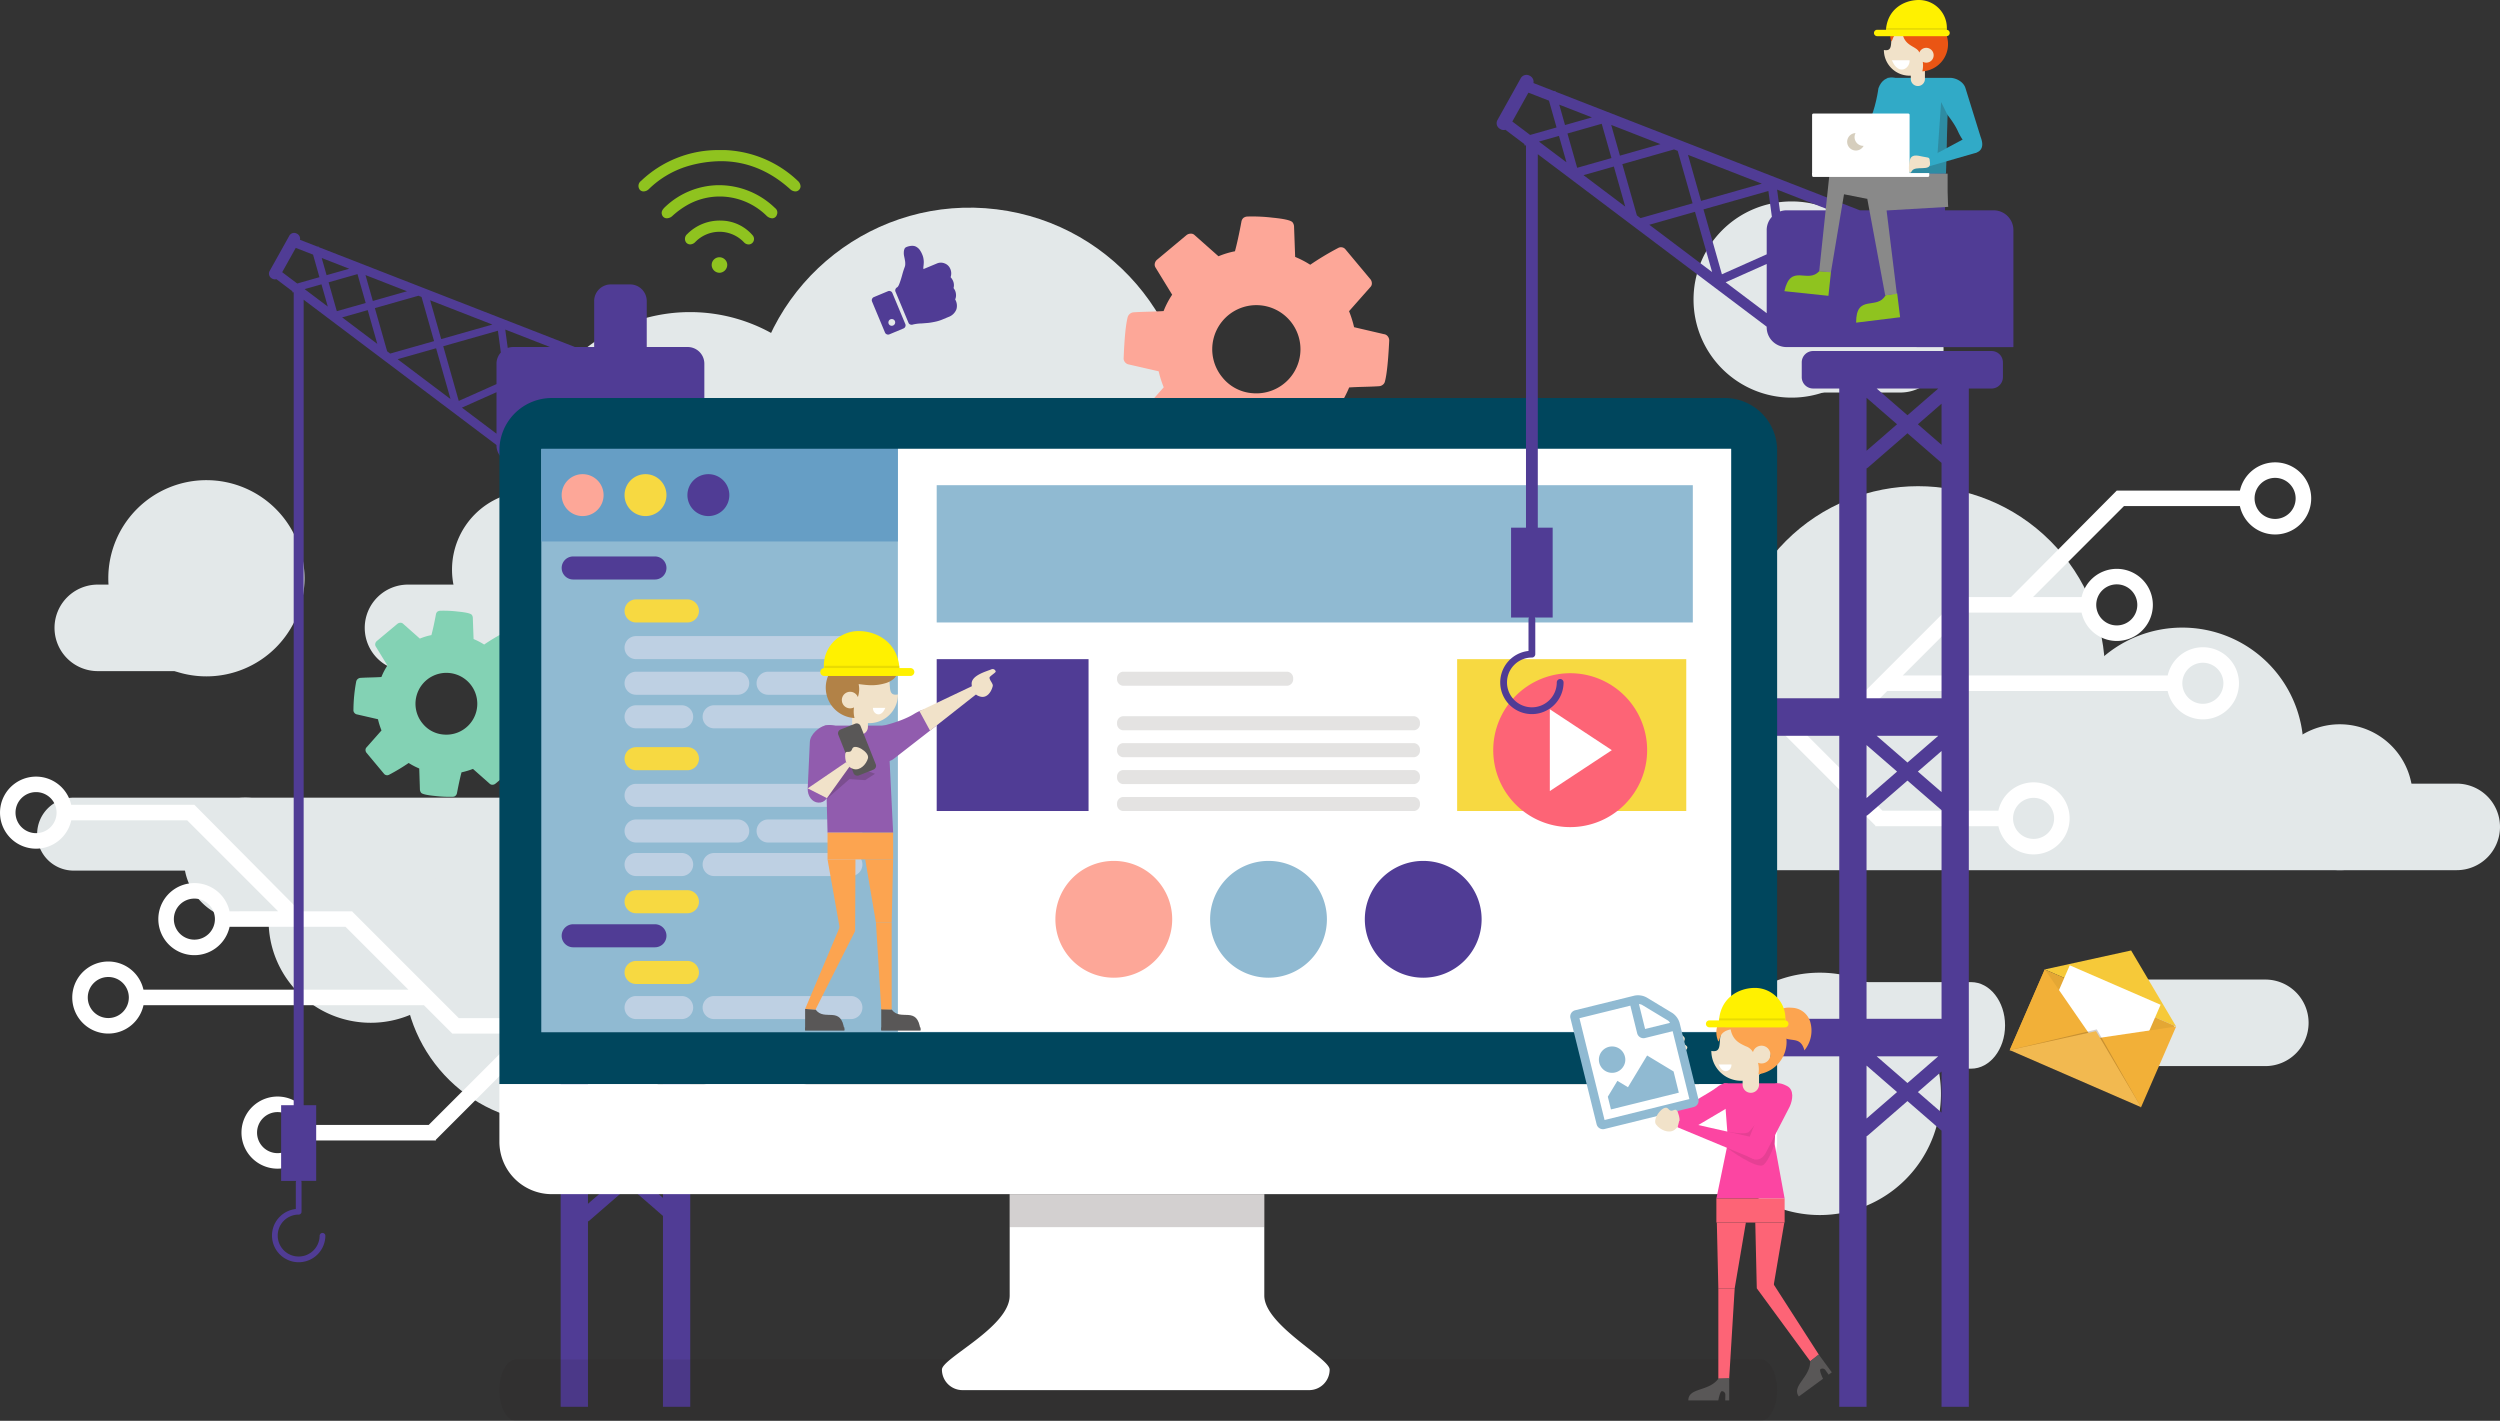 <?xml version="1.0" encoding="UTF-8"?> <svg xmlns="http://www.w3.org/2000/svg" width="783" height="445" viewBox="0 0 783 445"><rect x="0" y="0" width="783" height="445" fill="#333333" stroke="none"/><g id="グループ_322" data-name="グループ 322" transform="translate(-325.894 -124.341)"><path id="パス_2674" data-name="パス 2674" d="M397.449,829.825a11.419,11.419,0,0,0,11.419,11.421H663.527a11.421,11.421,0,0,0,11.421-11.421h0a11.42,11.42,0,0,0-11.421-11.42H408.868a11.419,11.419,0,0,0-11.419,11.42Z" transform="translate(-59.924 -444.234)" fill="#e3e8e9"></path><path id="パス_2675" data-name="パス 2675" d="M1625.782,819.742a13.551,13.551,0,0,0,13.551,13.55h302.19a13.551,13.551,0,0,0,13.551-13.55h0a13.551,13.551,0,0,0-13.551-13.551h-302.19a13.551,13.551,0,0,0-13.551,13.551Z" transform="translate(-846.18 -436.415)" fill="#e3e8e9"></path><path id="パス_2676" data-name="パス 2676" d="M682.668,646.548A13.552,13.552,0,0,0,696.219,660.1h302.19a13.552,13.552,0,0,0,13.551-13.551h0A13.551,13.551,0,0,0,998.408,633H696.219a13.551,13.551,0,0,0-13.551,13.551Z" transform="translate(-242.538 -325.563)" fill="#e3e8e9"></path><path id="パス_2677" data-name="パス 2677" d="M412.582,646.548a13.552,13.552,0,0,0,13.55,13.551H462.8a13.552,13.552,0,0,0,13.551-13.551h0A13.551,13.551,0,0,0,462.8,633H426.132a13.551,13.551,0,0,0-13.55,13.551Z" transform="translate(-69.613 -325.563)" fill="#e3e8e9"></path><path id="パス_2678" data-name="パス 2678" d="M1651.286,992.449c0,7.484-4.754,13.552-10.615,13.552h-236.73c-5.863,0-10.616-6.068-10.616-13.552h0c0-7.484,4.753-13.551,10.616-13.551h236.73c5.862,0,10.615,6.067,10.615,13.551Z" transform="translate(-697.405 -546.955)" fill="#e3e8e9"></path><path id="パス_2679" data-name="パス 2679" d="M2261,990.215a13.551,13.551,0,0,1-13.552,13.551h-36.664a13.551,13.551,0,0,1-13.551-13.551h0a13.551,13.551,0,0,1,13.551-13.552h36.664A13.551,13.551,0,0,1,2261,990.215Z" transform="translate(-1212.054 -545.525)" fill="#e3e8e9"></path><path id="パス_2680" data-name="パス 2680" d="M563.736,837.655a19.25,19.25,0,1,1-19.249-19.25A19.25,19.25,0,0,1,563.736,837.655Z" transform="translate(-141.742 -444.228)" fill="#e3e8e9"></path><path id="パス_2681" data-name="パス 2681" d="M520.86,572.839a30.726,30.726,0,1,1-30.725-30.725A30.726,30.726,0,0,1,520.86,572.839Z" transform="translate(-99.594 -267.386)" fill="#e3e8e9"></path><path id="パス_2682" data-name="パス 2682" d="M1943.313,404.148a13.551,13.551,0,0,1-13.551,13.551H1893.1a13.551,13.551,0,0,1-13.551-13.551h0A13.551,13.551,0,0,1,1893.1,390.6h36.665a13.551,13.551,0,0,1,13.551,13.552Z" transform="translate(-1008.703 -170.415)" fill="#e3e8e9"></path><path id="パス_2683" data-name="パス 2683" d="M1839.157,330.441a30.725,30.725,0,1,0,30.725-30.725A30.725,30.725,0,0,0,1839.157,330.441Z" transform="translate(-982.848 -112.286)" fill="#e3e8e9"></path><path id="パス_2684" data-name="パス 2684" d="M2383.848,777.377a22.843,22.843,0,1,1-22.843-22.843A22.842,22.842,0,0,1,2383.848,777.377Z" transform="translate(-1302.29 -403.346)" fill="#e3e8e9"></path><path id="パス_2685" data-name="パス 2685" d="M2234.941,708.332a37.954,37.954,0,1,1-37.954-37.954A37.954,37.954,0,0,1,2234.941,708.332Z" transform="translate(-1187.6 -349.473)" fill="#e3e8e9"></path><circle id="楕円形_70" data-name="楕円形 70" cx="58.544" cy="58.544" r="58.544" transform="translate(843.855 335.159) rotate(-45)" fill="#e3e8e9"></circle><circle id="楕円形_71" data-name="楕円形 71" cx="69.484" cy="69.484" r="69.484" transform="translate(718.776 332.327) rotate(-45)" fill="#e3e8e9"></circle><path id="パス_2686" data-name="パス 2686" d="M1919.45,1008.443a37.954,37.954,0,1,1-37.954-37.954A37.954,37.954,0,0,1,1919.45,1008.443Z" transform="translate(-985.652 -541.505)" fill="#e3e8e9"></path><path id="パス_2687" data-name="パス 2687" d="M662.95,868.5a31.984,31.984,0,1,1-31.984-31.984A31.983,31.983,0,0,1,662.95,868.5Z" transform="translate(-188.958 -455.81)" fill="#e3e8e9"></path><circle id="楕円形_72" data-name="楕円形 72" cx="47.681" cy="47.681" r="47.681" transform="translate(444.503 466.862) rotate(-79.614)" fill="#e3e8e9"></circle><path id="パス_2688" data-name="パス 2688" d="M987.907,873.84a44.336,44.336,0,1,1-44.336-44.335A44.336,44.336,0,0,1,987.907,873.84Z" transform="translate(-381.143 -451.311)" fill="#e3e8e9"></path><path id="パス_2689" data-name="パス 2689" d="M924.718,448.477a52.611,52.611,0,1,1-52.612-52.611A52.612,52.612,0,0,1,924.718,448.477Z" transform="translate(-330.096 -173.775)" fill="#e3e8e9"></path><circle id="楕円形_73" data-name="楕円形 73" cx="68.93" cy="68.93" r="68.93" transform="translate(552.777 318.312) rotate(-82.988)" fill="#e3e8e9"></circle><path id="パス_2690" data-name="パス 2690" d="M807.718,576.28A24.582,24.582,0,1,1,783.136,551.7,24.582,24.582,0,0,1,807.718,576.28Z" transform="translate(-291.087 -273.523)" fill="#e3e8e9"></path><path id="パス_2691" data-name="パス 2691" d="M868.1,804.6l-31.959,11.452L878.671,838.9Z" transform="translate(-340.758 -435.395)" fill="#e3e8e9"></path><g id="グループ_302" data-name="グループ 302" transform="translate(436.581 315.598)"><path id="パス_2692" data-name="パス 2692" d="M723.722,704.466l-6.447,5.384a1.463,1.463,0,0,1-.861.326,1.158,1.158,0,0,1-.863-.266l-5.3-4.693a24.305,24.305,0,0,1-3.588,1.076q-.6,2.229-1.412,6.452a1.463,1.463,0,0,1-.483.9,1.258,1.258,0,0,1-.886.3,38.386,38.386,0,0,1-5.537-.256q-3.807-.368-4.341-1.007a1.853,1.853,0,0,1-.369-.974l-.211-6.625a21.681,21.681,0,0,1-3.31-1.721,62.125,62.125,0,0,1-6.1,3.668,1.274,1.274,0,0,1-1.686-.367l-5.384-6.445a1.434,1.434,0,0,1-.347-.918,1.121,1.121,0,0,1,.345-.855l4.664-5.276a23.28,23.28,0,0,1-1.108-3.511l-6.526-1.5a1.359,1.359,0,0,1-.868-.508,1.3,1.3,0,0,1-.287-.992,49.929,49.929,0,0,1,.876-8.866,1.479,1.479,0,0,1,.5-.762,1.457,1.457,0,0,1,.862-.325q.973-.073,3.167-.131t3.357-.142a18.65,18.65,0,0,1,1.88-3.591l-3.655-5.968a1.2,1.2,0,0,1-.146-.914,1.429,1.429,0,0,1,.488-.8l6.446-5.384a1.454,1.454,0,0,1,.862-.326,1.139,1.139,0,0,1,.839.237l5.324,4.722a18.636,18.636,0,0,1,3.617-1.1q.685-2.546,1.412-6.454a1.424,1.424,0,0,1,.454-.873,1.6,1.6,0,0,1,.886-.3,37.5,37.5,0,0,1,5.511.253q3.833.372,4.367,1.01a1.608,1.608,0,0,1,.341,1l.24,6.6a21.665,21.665,0,0,1,3.31,1.721,61.934,61.934,0,0,1,6.1-3.669,1.271,1.271,0,0,1,1.685.366l5.384,6.446a1.433,1.433,0,0,1,.347.918,1.123,1.123,0,0,1-.345.856l-4.663,5.275a23.562,23.562,0,0,1,1.108,3.51l6.55,1.528a1.229,1.229,0,0,1,.844.48,1.465,1.465,0,0,1,.316.968,51.831,51.831,0,0,1-.934,8.914,1.232,1.232,0,0,1-.469.738,1.458,1.458,0,0,1-.862.325q-.973.074-3.167.132t-3.356.142a22.921,22.921,0,0,1-1.852,3.567l3.626,5.993a1.2,1.2,0,0,1,.147.912A1.439,1.439,0,0,1,723.722,704.466Zm-22.657-10.011a9.68,9.68,0,1,0-6.568-3.437A9.33,9.33,0,0,0,701.065,694.456Z" transform="translate(-672.805 -655.652)" fill="#83d2b4"></path></g><g id="グループ_303" data-name="グループ 303" transform="translate(677.821 192.11)"><path id="パス_2693" data-name="パス 2693" d="M1415.793,382.26l-9.2,7.684a2.092,2.092,0,0,1-1.23.466,1.651,1.651,0,0,1-1.231-.379l-7.563-6.7a34.7,34.7,0,0,1-5.121,1.535q-.862,3.181-2.015,9.209a2.094,2.094,0,0,1-.69,1.281,1.792,1.792,0,0,1-1.265.423,54.675,54.675,0,0,1-7.9-.365q-5.434-.525-6.2-1.437a2.64,2.64,0,0,1-.526-1.389l-.3-9.456a30.989,30.989,0,0,1-4.724-2.456,88.492,88.492,0,0,1-8.712,5.235,1.817,1.817,0,0,1-2.406-.523l-7.684-9.2a2.047,2.047,0,0,1-.5-1.309,1.6,1.6,0,0,1,.493-1.22l6.657-7.53a33.237,33.237,0,0,1-1.582-5.01l-9.314-2.139a1.94,1.94,0,0,1-1.239-.725,1.857,1.857,0,0,1-.409-1.416q.361-9.168,1.25-12.653a2.108,2.108,0,0,1,.711-1.086,2.074,2.074,0,0,1,1.23-.464q1.391-.1,4.522-.187t4.791-.2a26.58,26.58,0,0,1,2.683-5.125l-5.215-8.518a1.707,1.707,0,0,1-.209-1.3,2.038,2.038,0,0,1,.7-1.144l9.2-7.684a2.078,2.078,0,0,1,1.23-.466,1.626,1.626,0,0,1,1.2.338l7.6,6.738a26.648,26.648,0,0,1,5.162-1.567q.978-3.634,2.015-9.211a2.035,2.035,0,0,1,.648-1.245,2.285,2.285,0,0,1,1.265-.423,53.535,53.535,0,0,1,7.864.36q5.472.532,6.234,1.443a2.3,2.3,0,0,1,.486,1.423l.342,9.421a30.885,30.885,0,0,1,4.724,2.456,88.367,88.367,0,0,1,8.712-5.236,1.815,1.815,0,0,1,2.406.523l7.684,9.2a2.042,2.042,0,0,1,.5,1.31,1.6,1.6,0,0,1-.493,1.222l-6.655,7.528a33.645,33.645,0,0,1,1.581,5.01l9.349,2.181a1.75,1.75,0,0,1,1.2.685,2.089,2.089,0,0,1,.452,1.381q-.468,9.464-1.334,12.722a1.749,1.749,0,0,1-.67,1.052,2.081,2.081,0,0,1-1.229.464q-1.39.105-4.521.188t-4.79.2a32.734,32.734,0,0,1-2.643,5.09l5.174,8.553a1.709,1.709,0,0,1,.209,1.3A2.05,2.05,0,0,1,1415.793,382.26Zm-32.335-14.287a13.816,13.816,0,1,0-9.373-4.905A13.317,13.317,0,0,0,1383.458,367.972Z" transform="translate(-1343.126 -312.594)" fill="#fda798"></path></g><path id="パス_2694" data-name="パス 2694" d="M586.492,880.445v-4.86H508.8L475.517,842.3l-.061.086.061-.255h-16.4L426,808.778H387.42a11.285,11.285,0,1,0,.011,4.86h36.312l28.492,28.492H437.012a11.288,11.288,0,1,0,.01,4.86h36.314l19.693,19.694H410.046a11.284,11.284,0,1,0,.012,4.859h87.831l8.831,8.832.022-.033-.022.1h21.264l-28.595,28.594H463.077a11.294,11.294,0,1,0-.011,4.861h38.589l-.053-.2,33.254-33.253ZM376.406,817.658a6.43,6.43,0,1,1,6.43-6.429A6.437,6.437,0,0,1,376.406,817.658ZM426,851.01a6.43,6.43,0,1,1,6.43-6.43A6.438,6.438,0,0,1,426,851.01Zm-26.964,24.554a6.429,6.429,0,1,1,6.43-6.429A6.437,6.437,0,0,1,399.032,875.564Zm53.02,42.314a6.43,6.43,0,1,1,6.429-6.429A6.437,6.437,0,0,1,452.052,917.878Z" transform="translate(-39.222 -432.37)" fill="#fff"></path><path id="パス_2695" data-name="パス 2695" d="M1812.988,607.077l33.255,33.254-.052.2h38.589a11.285,11.285,0,1,0-.011-4.86h-36.312l-28.595-28.594h21.264l-.023-.1.023.033,8.831-8.832h87.832a11.295,11.295,0,1,0,.011-4.86h-82.982l19.693-19.694h36.314a11.292,11.292,0,1,0,.01-4.86H1895.61L1924.1,540.27h36.313a11.294,11.294,0,1,0,.011-4.86h-38.577l-33.118,33.352h-16.4l.061.255-.061-.086-33.285,33.285h-77.69v4.86Zm152.021-69.216a6.43,6.43,0,1,1,6.43,6.429A6.438,6.438,0,0,1,1965.009,537.861Zm-49.591,33.351a6.43,6.43,0,1,1,6.43,6.43A6.437,6.437,0,0,1,1915.418,571.213Zm26.965,24.555a6.43,6.43,0,1,1,6.43,6.429A6.435,6.435,0,0,1,1942.383,595.767Zm-53.02,42.314a6.43,6.43,0,1,1,6.429,6.429A6.437,6.437,0,0,1,1889.364,638.082Z" transform="translate(-932.981 -257.42)" fill="#fff"></path><path id="パス_2696" data-name="パス 2696" d="M1138.8,363.417h-55.885a3.559,3.559,0,0,0-3.56,3.559V371.6a3.559,3.559,0,0,0,3.56,3.559h8.188v97.021H731.229V417.723h7.121a3.559,3.559,0,0,0,3.559-3.56v-4.628a3.559,3.559,0,0,0-3.559-3.559H717.61v-7.734h12.812a5.229,5.229,0,0,0,5.229-5.23V367.391a5.229,5.229,0,0,0-5.229-5.23H717.61V347.783a5.23,5.23,0,0,0-5.229-5.23h-6.012a5.23,5.23,0,0,0-5.228,5.23v14.379h-6.012l-80.289-31.3-.067-.231-.305.086L609,328.582a1.724,1.724,0,0,0-.847-1.857l-.148-.082a1.722,1.722,0,0,0-2.342.663l-6.153,11.031a1.721,1.721,0,0,0,.666,2.34l.15.083a1.706,1.706,0,0,0,1.29.156l4.968,3.745.123.431.327-.094V599.618h-3.938v23.717h4.721a.881.881,0,0,0-.118.419v8.39a8.356,8.356,0,1,0,9.253,8.307.9.9,0,0,0-1.792,0,6.566,6.566,0,1,1-6.565-6.566.9.9,0,0,0,.9-.895c0-.019-.005-.038-.006-.058s.005-.038.005-.056v-9.123a.881.881,0,0,0-.118-.419h4.7V599.618h-3.922V347.353l60.4,45.512v.147a5.23,5.23,0,0,0,5.23,5.23H701.14v7.734H682.464a3.559,3.559,0,0,0-3.559,3.559v4.628a3.559,3.559,0,0,0,3.559,3.56h8.186v54.462h-8.186a3.559,3.559,0,0,0-3.559,3.56v4.628a3.559,3.559,0,0,0,3.559,3.56h8.186v88.634h-8.186a3.56,3.56,0,0,0-3.559,3.559v4.627a3.56,3.56,0,0,0,3.559,3.559h8.186V694.078H699.2V636.042a2.111,2.111,0,0,0,.5-.324l12.312-10.685,10.678,9.268v59.778h8.542V584.312H928.884l.124.4h25.214l-.125-.4h137.009V694.078h8.543V609.351a2.264,2.264,0,0,0,.5-.328l12.311-10.685,10.677,9.268v86.472h8.546V375.164h7.118a3.559,3.559,0,0,0,3.56-3.559v-4.628A3.559,3.559,0,0,0,1138.8,363.417Zm-469.536-8.291-16.035,4.554-3.45-12.15ZM642.523,344.7l-10.7,3.039-2.3-8.11Zm-18.094-7.055-7.094,2.015-1.525-5.374Zm-16.3,4.629-4.7-3.544,4.248-7.615,5.421,2.112,2,7.068Zm2.327,1.754,5.278-1.5,1.978,6.968Zm7.513-2.133,9.046-2.569,2.569,9.047-9.046,2.568Zm4.238,10.988,8.012-2.275,3,10.575ZM636.3,363.5l-3.84-13.523,13.651-3.875.961.373L651,360.315l-13.746,3.9Zm3.283,2.475,12.054-3.422,4.516,15.909Zm30.97,23.338-10.835-8.165,10.835-4.83Zm0-21.919v6.381l-11.82,5.27-4.862-17.128,17.125-4.862.92,6.825A5.2,5.2,0,0,0,670.549,367.391Zm5.23-5.23a5.236,5.236,0,0,0-1.713.293l-.776-5.76,14.022,5.467Zm45.875,55.562-9.645,8.37-9.644-8.37ZM699.2,420.63l9.554,8.292-9.554,8.292Zm0,66.209,9.554,8.292-9.554,8.291Zm3.169-2.906h19.289l-9.645,8.37ZM699.2,630.5V613.917l9.557,8.289Zm23.491-1.851-7.421-6.442,7.421-6.442Zm0-18.536-10.678,9.268L699.7,608.7a2.1,2.1,0,0,0-.5-.323V584.312h23.491Zm0-37.546H699.2v-63.61a2.109,2.109,0,0,0,.5-.315l12.31-10.684,10.678,9.267Zm0-71-7.42-6.439,7.42-6.439Zm0-29.384H699.2V442.748a2.118,2.118,0,0,0,.5-.314l12.31-10.684,10.678,9.267Zm0-36.825-7.42-6.439,7.42-6.439Zm368.419,137.206H731.229V483.932h359.878Zm31-197.4-9.645,8.37-9.644-8.37Zm-22.458,2.905,9.555,8.293-9.555,8.293Zm0,108.768,9.555,8.293-9.555,8.292Zm3.169-2.905h19.288l-9.644,8.37Zm-3.169,119.87V587.22l9.553,8.293Zm3.167-19.491h19.291l-9.645,8.371Zm20.323,17.636-7.417-6.435,7.417-6.439Zm0-29.381h-23.49v-63.61a2.094,2.094,0,0,0,.5-.315l12.311-10.684,10.677,9.266Zm0-71-7.418-6.438,7.418-6.438Zm0-29.383h-23.49v-72a2.126,2.126,0,0,0,.5-.315l12.311-10.684,10.677,9.266Zm0-79.385-7.418-6.438,7.418-6.438Z" transform="translate(-189.155 -129.136)" fill="#503c95"></path><path id="パス_2697" data-name="パス 2697" d="M704.037,1316.822c0,5.309-2.291,9.613-5.117,9.613H308.973c-2.826,0-5.117-4.3-5.117-9.613h0c0-5.309,2.291-9.613,5.117-9.613H698.92c2.826,0,5.117,4.3,5.117,9.613Z" transform="translate(178.45 -757.094)" fill="#231815" opacity="0.1" style="mix-blend-mode: multiply;isolation: isolate"></path><g id="グループ_304" data-name="グループ 304" transform="translate(482.306 248.998)"><path id="パス_2698" data-name="パス 2698" d="M1183.458,470.167H816.1a16.41,16.41,0,0,0-16.41,16.41v198.48h400.182V486.577A16.41,16.41,0,0,0,1183.458,470.167Z" transform="translate(-799.686 -470.167)" fill="#00465d"></path><rect id="長方形_184" data-name="長方形 184" width="372.659" height="182.637" transform="translate(13.116 16.008)" fill="#90bad2"></rect><path id="パス_2699" data-name="パス 2699" d="M799.686,1085.567a16.41,16.41,0,0,0,16.41,16.411h367.362a16.41,16.41,0,0,0,16.41-16.411v-18.049H799.686Z" transform="translate(-799.686 -852.627)" fill="#fff"></path><path id="パス_2700" data-name="パス 2700" d="M1285.936,1195.083v-31.774h-79.75v31.774c0,9.846-21.216,19.618-21.216,23.172a6.433,6.433,0,0,0,6.433,6.433h108.569a6.434,6.434,0,0,0,6.433-6.433C1306.406,1214.7,1285.936,1204.273,1285.936,1195.083Z" transform="translate(-1046.368 -913.958)" fill="#fff"></path><rect id="長方形_185" data-name="長方形 185" width="79.75" height="10.338" transform="translate(159.818 249.35)" fill="#231815" opacity="0.2" style="mix-blend-mode: multiply;isolation: isolate"></rect></g><g id="グループ_306" data-name="グループ 306" transform="translate(495.423 264.89)"><rect id="長方形_186" data-name="長方形 186" width="260.969" height="182.637" transform="translate(111.69 0)" fill="#fff"></rect><rect id="長方形_187" data-name="長方形 187" width="71.763" height="47.562" transform="translate(286.845 65.896)" fill="#f7d941"></rect><g id="グループ_305" data-name="グループ 305" transform="translate(0 0)"><rect id="長方形_188" data-name="長方形 188" width="111.69" height="29.044" fill="#669ec5"></rect><path id="パス_2701" data-name="パス 2701" d="M867.026,543.352a6.564,6.564,0,1,1-6.564-6.564A6.564,6.564,0,0,1,867.026,543.352Z" transform="translate(-847.512 -528.83)" fill="#fda798"></path><path id="パス_2702" data-name="パス 2702" d="M921.766,543.352a6.564,6.564,0,1,1-6.564-6.564A6.564,6.564,0,0,1,921.766,543.352Z" transform="translate(-882.56 -528.83)" fill="#f7d941"></path><path id="パス_2703" data-name="パス 2703" d="M976.506,543.352a6.564,6.564,0,1,1-6.564-6.564A6.564,6.564,0,0,1,976.506,543.352Z" transform="translate(-917.608 -528.83)" fill="#503c95"></path><path id="パス_2704" data-name="パス 2704" d="M886.719,612.043a3.61,3.61,0,0,1-3.61,3.61h-25.6a3.61,3.61,0,0,1-3.61-3.61h0a3.61,3.61,0,0,1,3.61-3.61h25.6a3.61,3.61,0,0,1,3.61,3.61Z" transform="translate(-847.512 -574.701)" fill="#503c95"></path><path id="パス_2705" data-name="パス 2705" d="M886.719,932.259a3.61,3.61,0,0,1-3.61,3.61h-25.6a3.61,3.61,0,0,1-3.61-3.61h0a3.61,3.61,0,0,1,3.61-3.61h25.6a3.61,3.61,0,0,1,3.61,3.61Z" transform="translate(-847.512 -779.723)" fill="#503c95"></path><path id="パス_2706" data-name="パス 2706" d="M931.941,649.449a3.61,3.61,0,0,1-3.611,3.61H912.249a3.61,3.61,0,0,1-3.611-3.61h0a3.611,3.611,0,0,1,3.611-3.61H928.33a3.611,3.611,0,0,1,3.611,3.61Z" transform="translate(-882.56 -598.651)" fill="#f7d941"></path><path id="パス_2707" data-name="パス 2707" d="M931.941,964.191a3.61,3.61,0,0,1-3.611,3.61H912.249a3.61,3.61,0,0,1-3.611-3.61h0a3.61,3.61,0,0,1,3.611-3.61H928.33a3.61,3.61,0,0,1,3.611,3.61Z" transform="translate(-882.56 -800.168)" fill="#f7d941"></path><path id="パス_2708" data-name="パス 2708" d="M983.14,681.381a3.61,3.61,0,0,1-3.61,3.61H912.249a3.611,3.611,0,0,1-3.611-3.61h0a3.611,3.611,0,0,1,3.611-3.61H979.53a3.61,3.61,0,0,1,3.61,3.61Z" transform="translate(-882.56 -619.096)" fill="#bed0e3"></path><path id="パス_2709" data-name="パス 2709" d="M947.694,712.4a3.61,3.61,0,0,1-3.61,3.61H912.249a3.611,3.611,0,0,1-3.611-3.61h0a3.61,3.61,0,0,1,3.611-3.61h31.836a3.61,3.61,0,0,1,3.61,3.61Z" transform="translate(-882.56 -638.957)" fill="#bed0e3"></path><path id="パス_2710" data-name="パス 2710" d="M1056.742,712.4a3.61,3.61,0,0,1-3.61,3.61H1027.2a3.611,3.611,0,0,1-3.611-3.61h0a3.61,3.61,0,0,1,3.611-3.61h25.928a3.61,3.61,0,0,1,3.61,3.61Z" transform="translate(-956.161 -638.957)" fill="#bed0e3"></path><path id="パス_2711" data-name="パス 2711" d="M930.136,741.6a3.611,3.611,0,0,1-3.611,3.61H912.249a3.611,3.611,0,0,1-3.611-3.61h0a3.611,3.611,0,0,1,3.611-3.61h14.276a3.611,3.611,0,0,1,3.611,3.61Z" transform="translate(-882.56 -657.648)" fill="#bed0e3"></path><path id="パス_2712" data-name="パス 2712" d="M1026.659,741.6a3.61,3.61,0,0,1-3.61,3.61H980.218a3.61,3.61,0,0,1-3.61-3.61h0a3.61,3.61,0,0,1,3.61-3.61h42.831a3.61,3.61,0,0,1,3.61,3.61Z" transform="translate(-926.079 -657.648)" fill="#bed0e3"></path><path id="パス_2713" data-name="パス 2713" d="M931.941,778.083a3.611,3.611,0,0,1-3.611,3.61H912.249a3.611,3.611,0,0,1-3.611-3.61h0a3.611,3.611,0,0,1,3.611-3.61H928.33a3.611,3.611,0,0,1,3.611,3.61Z" transform="translate(-882.56 -681.01)" fill="#f7d941"></path><path id="パス_2714" data-name="パス 2714" d="M931.941,902.612a3.61,3.61,0,0,1-3.611,3.61H912.249a3.61,3.61,0,0,1-3.611-3.61h0a3.61,3.61,0,0,1,3.611-3.61H928.33a3.61,3.61,0,0,1,3.611,3.61Z" transform="translate(-882.56 -760.741)" fill="#f7d941"></path><path id="パス_2715" data-name="パス 2715" d="M983.14,810.015a3.61,3.61,0,0,1-3.61,3.61H912.249a3.611,3.611,0,0,1-3.611-3.61h0a3.611,3.611,0,0,1,3.611-3.61H979.53a3.61,3.61,0,0,1,3.61,3.61Z" transform="translate(-882.56 -701.455)" fill="#bed0e3"></path><path id="パス_2716" data-name="パス 2716" d="M947.694,841.035a3.61,3.61,0,0,1-3.61,3.61H912.249a3.61,3.61,0,0,1-3.611-3.61h0a3.611,3.611,0,0,1,3.611-3.61h31.836a3.61,3.61,0,0,1,3.61,3.61Z" transform="translate(-882.56 -721.316)" fill="#bed0e3"></path><path id="パス_2717" data-name="パス 2717" d="M1056.742,841.035a3.61,3.61,0,0,1-3.61,3.61H1027.2a3.61,3.61,0,0,1-3.611-3.61h0a3.611,3.611,0,0,1,3.611-3.61h25.928a3.61,3.61,0,0,1,3.61,3.61Z" transform="translate(-956.161 -721.316)" fill="#bed0e3"></path><path id="パス_2718" data-name="パス 2718" d="M930.136,870.23a3.611,3.611,0,0,1-3.611,3.61H912.249a3.611,3.611,0,0,1-3.611-3.61h0a3.61,3.61,0,0,1,3.611-3.61h14.276a3.611,3.611,0,0,1,3.611,3.61Z" transform="translate(-882.56 -740.008)" fill="#bed0e3"></path><path id="パス_2719" data-name="パス 2719" d="M1026.659,870.23a3.61,3.61,0,0,1-3.61,3.61H980.218a3.61,3.61,0,0,1-3.61-3.61h0a3.61,3.61,0,0,1,3.61-3.61h42.831a3.61,3.61,0,0,1,3.61,3.61Z" transform="translate(-926.079 -740.008)" fill="#bed0e3"></path><path id="パス_2720" data-name="パス 2720" d="M930.136,994.758a3.611,3.611,0,0,1-3.611,3.61H912.249a3.61,3.61,0,0,1-3.611-3.61h0a3.611,3.611,0,0,1,3.611-3.61h14.276a3.611,3.611,0,0,1,3.611,3.61Z" transform="translate(-882.56 -819.739)" fill="#bed0e3"></path><path id="パス_2721" data-name="パス 2721" d="M1026.659,994.758a3.61,3.61,0,0,1-3.61,3.61H980.218a3.61,3.61,0,0,1-3.61-3.61h0a3.61,3.61,0,0,1,3.61-3.61h42.831a3.61,3.61,0,0,1,3.61,3.61Z" transform="translate(-926.079 -819.739)" fill="#bed0e3"></path></g><rect id="長方形_189" data-name="長方形 189" width="236.819" height="42.995" transform="translate(123.843 11.414)" fill="#90bad2"></rect><rect id="長方形_190" data-name="長方形 190" width="47.562" height="47.562" transform="translate(123.843 65.896)" fill="#503c95"></rect><path id="パス_2722" data-name="パス 2722" d="M1392.594,710.986a2.032,2.032,0,0,1-1.813,2.2h-51.529a2.032,2.032,0,0,1-1.813-2.2h0a2.032,2.032,0,0,1,1.813-2.2h51.529a2.032,2.032,0,0,1,1.813,2.2Z" transform="translate(-1157.104 -638.957)" fill="#e4e3e2"></path><path id="パス_2723" data-name="パス 2723" d="M1432.307,749.747a2.032,2.032,0,0,1-1.813,2.2h-91.242a2.032,2.032,0,0,1-1.813-2.2h0a2.032,2.032,0,0,1,1.813-2.2h91.242a2.032,2.032,0,0,1,1.813,2.2Z" transform="translate(-1157.104 -663.774)" fill="#e4e3e2"></path><path id="パス_2724" data-name="パス 2724" d="M1432.307,773.18a2.032,2.032,0,0,1-1.813,2.2h-91.242a2.032,2.032,0,0,1-1.813-2.2h0a2.032,2.032,0,0,1,1.813-2.2h91.242a2.032,2.032,0,0,1,1.813,2.2Z" transform="translate(-1157.104 -678.777)" fill="#e4e3e2"></path><path id="パス_2725" data-name="パス 2725" d="M1432.307,796.614a2.032,2.032,0,0,1-1.813,2.194h-91.242a2.032,2.032,0,0,1-1.813-2.194h0a2.032,2.032,0,0,1,1.813-2.2h91.242a2.032,2.032,0,0,1,1.813,2.2Z" transform="translate(-1157.104 -693.78)" fill="#e4e3e2"></path><path id="パス_2726" data-name="パス 2726" d="M1432.307,820.047a2.032,2.032,0,0,1-1.813,2.2h-91.242a2.032,2.032,0,0,1-1.813-2.2h0a2.032,2.032,0,0,1,1.813-2.195h91.242a2.032,2.032,0,0,1,1.813,2.195Z" transform="translate(-1157.104 -708.784)" fill="#e4e3e2"></path><path id="パス_2727" data-name="パス 2727" d="M1320.337,891.789a18.291,18.291,0,1,1-18.291-18.291A18.29,18.29,0,0,1,1320.337,891.789Z" transform="translate(-1122.733 -744.412)" fill="#fda798"></path><path id="パス_2728" data-name="パス 2728" d="M1455.033,891.789a18.291,18.291,0,1,1-18.291-18.291A18.29,18.29,0,0,1,1455.033,891.789Z" transform="translate(-1208.974 -744.412)" fill="#90bad2"></path><path id="パス_2729" data-name="パス 2729" d="M1589.729,891.789a18.291,18.291,0,1,1-18.291-18.291A18.29,18.29,0,0,1,1589.729,891.789Z" transform="translate(-1295.214 -744.412)" fill="#503c95"></path></g><g id="グループ_307" data-name="グループ 307" transform="translate(793.575 335.192)"><path id="パス_2730" data-name="パス 2730" d="M1713.025,734.193a24.1,24.1,0,1,1-24.1-24.1A24.1,24.1,0,0,1,1713.025,734.193Z" transform="translate(-1664.823 -710.092)" fill="#fd6476"></path><path id="パス_2731" data-name="パス 2731" d="M1714.093,741.485V767.1l19.42-12.808Z" transform="translate(-1696.369 -730.192)" fill="#fff"></path></g><g id="グループ_308" data-name="グループ 308" transform="translate(955.287 422.027)"><path id="パス_2732" data-name="パス 2732" d="M2171.852,951.324l-27.042,5.938,41.145,17.886Z" transform="translate(-2133.78 -951.324)" fill="#f6c939"></path><rect id="長方形_191" data-name="長方形 191" width="27.203" height="44.346" transform="matrix(0.398, -0.917, 0.917, 0.398, 0.192, 30.888)" fill="#e4a734"></rect><rect id="長方形_192" data-name="長方形 192" width="31.498" height="31.018" transform="translate(6.305 33.542) rotate(-66.528)" fill="#fff"></rect><path id="パス_2733" data-name="パス 2733" d="M2140.047,989.369l-25.9,3.823,11.028-25.367Z" transform="translate(-2114.15 -961.889)" fill="#f2b038"></path><path id="パス_2734" data-name="パス 2734" d="M2187.192,1021.369l14.867,21.544,11.029-25.367Z" transform="translate(-2160.916 -993.723)" fill="#f2b038"></path><path id="パス_2735" data-name="パス 2735" d="M2141.55,1020.03l-27.279,6.486,41.143,17.887Z" transform="translate(-2114.228 -995.314)" fill="#231815" opacity="0.2" style="mix-blend-mode: multiply;isolation: isolate"></path><path id="パス_2736" data-name="パス 2736" d="M2141.312,1021.557l-27.041,5.937,41.143,17.887Z" transform="translate(-2114.228 -996.291)" fill="#f2b950"></path></g><g id="グループ_309" data-name="グループ 309" transform="translate(525.859 171.343)"><path id="パス_2737" data-name="パス 2737" d="M950.066,255.152c-.626-.071-1.262-.118-1.886-.142-.215-.009-.447-.012-.733-.012-.2,0-.4,0-.6,0s-.418,0-.628,0a35.017,35.017,0,0,0-24.59,9.672,1.929,1.929,0,0,0-.342,2.8,1.534,1.534,0,0,0,1.148.476,2.388,2.388,0,0,0,1.6-.68,29.706,29.706,0,0,1,12.079-7.187,37.582,37.582,0,0,1,10.553-1.6c7.937,0,15.226,2.947,21.664,8.762a2.511,2.511,0,0,0,1.646.707,1.521,1.521,0,0,0,1.139-.482,1.582,1.582,0,0,0,.478-1.158,2.493,2.493,0,0,0-.877-1.684A35.1,35.1,0,0,0,950.066,255.152Z" transform="translate(-920.828 -254.998)" fill="#8fc31f"></path><path id="パス_2738" data-name="パス 2738" d="M976.566,292.736a25.2,25.2,0,0,0-17.841-7.174,24.7,24.7,0,0,0-16.423,6.653c-1.306,1.18-1.4,1.877-1.125,2.681a1.549,1.549,0,0,0,1.523,1.033,2.607,2.607,0,0,0,1.714-.739,25.835,25.835,0,0,1,5.324-3.773,20.764,20.764,0,0,1,9.474-2.308,20.979,20.979,0,0,1,14.63,5.977,2.7,2.7,0,0,0,1.818.855,1.534,1.534,0,0,0,1.458-1.085A1.729,1.729,0,0,0,976.566,292.736Z" transform="translate(-933.777 -274.567)" fill="#8fc31f"></path><path id="パス_2739" data-name="パス 2739" d="M972.666,316.4A14.3,14.3,0,0,0,962,320.636a1.92,1.92,0,0,0-.268,2.689,1.633,1.633,0,0,0,1.207.53,2.266,2.266,0,0,0,1.525-.671,10.567,10.567,0,0,1,15.4.1,2.008,2.008,0,0,0,1.382.585,1.641,1.641,0,0,0,1.148-.456,1.733,1.733,0,0,0,.1-2.415A13.23,13.23,0,0,0,972.666,316.4Z" transform="translate(-946.74 -294.311)" fill="#8fc31f"></path><path id="パス_2740" data-name="パス 2740" d="M984.592,350.695a2.47,2.47,0,0,0,2.431,2.486,2.5,2.5,0,0,0,2.437-2.472,2.319,2.319,0,0,0-.692-1.658,2.445,2.445,0,0,0-1.746-.733H987A2.414,2.414,0,0,0,984.592,350.695Z" transform="translate(-961.654 -314.747)" fill="#8fc31f"></path></g><g id="グループ_313" data-name="グループ 313" transform="translate(817.689 433.75)"><path id="パス_2741" data-name="パス 2741" d="M1859.069,1102.888h21.374l-3.139-17.119.989-18.964h-16.94l1.376,18.314Z" transform="translate(-1813.293 -1036.923)" fill="#fc45a2"></path><path id="パス_2742" data-name="パス 2742" d="M1881.894,1057.878a2.573,2.573,0,0,0,2.574,2.573h0a2.572,2.572,0,0,0,2.572-2.573V1054.8a2.572,2.572,0,0,0-2.572-2.572h0a2.573,2.573,0,0,0-2.574,2.572Z" transform="translate(-1827.906 -1027.591)" fill="#f1e2c9"></path><path id="パス_2743" data-name="パス 2743" d="M1854.675,1021.96a9.35,9.35,0,0,0,18.7,0,9.217,9.217,0,0,0-9.35-9.351C1853.17,1013.071,1860.448,1023.026,1854.675,1021.96Z" transform="translate(-1810.479 -1002.219)" fill="#f1e2c9"></path><rect id="長方形_193" data-name="長方形 193" width="21.374" height="7.518" transform="translate(45.777 65.966)" fill="#fd6476"></rect><path id="パス_2744" data-name="パス 2744" d="M1898.526,1208.624h-5.121l-.474-20.617h9.1Z" transform="translate(-1834.973 -1114.524)" fill="#fd6476"></path><path id="パス_2745" data-name="パス 2745" d="M1913.73,1260.76l-2.735,2-16.727-22.819,4.13-3.028Z" transform="translate(-1835.829 -1145.839)" fill="#fd6476"></path><path id="パス_2746" data-name="パス 2746" d="M1861.005,1050.4h4.016C1865.2,1052.2,1862.544,1054.1,1861.005,1050.4Z" transform="translate(-1814.532 -1026.42)" fill="#fff"></path><path id="パス_2747" data-name="パス 2747" d="M1865.054,1208.624h-5.122l-.474-20.617h9.1Z" transform="translate(-1813.542 -1114.524)" fill="#fd6476"></path><path id="パス_2748" data-name="パス 2748" d="M1864.167,1273.611h-3.391v-28.293h5.122Z" transform="translate(-1814.386 -1151.218)" fill="#fd6476"></path><path id="パス_2749" data-name="パス 2749" d="M1844.054,1323.638c-2.947,4.093-9.4,2.715-9.4,6.8h9.4c0-.016,0-.033,0-.048s.512-2.831,1.109-2.831a1.082,1.082,0,0,1,1.081,1.082l-.027,1.8h1.234v-6.988Z" transform="translate(-1797.664 -1201.245)" fill="#595757"></path><path id="パス_2750" data-name="パス 2750" d="M1826.446,1079.793c-1.12-1.687-1.833-2.675.635-4.729,3.476-2.893,7.871-5.028,9.815-6.441s4.015-3.318,6.263.31c1.315,2.124-.122,4.245-1.754,5.328l-10.577,6.249c-1.629,1.084-3.26.971-4.382-.717Z" transform="translate(-1791.747 -1036.948)" fill="#fc45a2"></path><path id="パス_2751" data-name="パス 2751" d="M1823.178,1042.53l5.917,21.054-6.412-1.321-1.573-19.231Z" transform="translate(-1788.989 -1021.381)" fill="#fc45a2"></path><path id="パス_2752" data-name="パス 2752" d="M1819.55,1025.383c.812-2.03-5.2-3.026-6.127-1.044s-.683,4.988,1.3,5.914,3.524.226,5.022-1.407C1821.7,1026.711,1818.688,1027.534,1819.55,1025.383Z" transform="translate(-1783.735 -1009.045)" fill="#f1e2c9"></path><path id="パス_2753" data-name="パス 2753" d="M1862.711,1004.733c4.752-1.5,8.052-2.018,11.479-1.359a10.23,10.23,0,0,1-1.953,19.787,9.084,9.084,0,0,0-.135-3.584,2.784,2.784,0,1,0-1.583-3.328,4.055,4.055,0,0,0-2.269-1.841c-1.8-.863-4.056-1.812-4.723-5.275-3.9.785-3.112,3.33-3.855,3.782C1858.228,1009.723,1859.342,1005.8,1862.711,1004.733Z" transform="translate(-1813.283 -996.131)" fill="#fca450"></path><path id="パス_2754" data-name="パス 2754" d="M1909.744,1008.121c3.314,5.031,7.294.585,8.84,6.172a9.728,9.728,0,0,0,1.743-9.178,6.2,6.2,0,0,0-5.736-4.169C1908.658,1000.372,1908.134,1005.681,1909.744,1008.121Z" transform="translate(-1845.235 -994.729)" fill="#fca450"></path><path id="パス_2755" data-name="パス 2755" d="M1933.416,1304.928c.041,5.044-5.974,7.744-3.556,11.041l7.578-5.555c-.009-.013-.02-.026-.029-.038s-1.261-2.586-.78-2.939a1.083,1.083,0,0,1,1.512.234l1.04,1.465.995-.729-4.131-5.635Z" transform="translate(-1858.25 -1188.003)" fill="#595757"></path><g id="グループ_310" data-name="グループ 310" transform="translate(42.503)"><path id="パス_2756" data-name="パス 2756" d="M1863.361,996.024c-.256-.865-2.12-.056-2.12-1,0-7.892,6-11.281,11.281-11.281a9.556,9.556,0,0,1,9.16,12.285Z" transform="translate(-1857.186 -983.739)" fill="#fff100"></path><rect id="長方形_194" data-name="長方形 194" width="20.66" height="1.702" transform="translate(4.081 9.558)" fill="#231815" opacity="0.1" style="mix-blend-mode: multiply;isolation: isolate"></rect><path id="パス_2757" data-name="パス 2757" d="M1849.97,1013.108a1.088,1.088,0,0,0,1.088,1.088h23.683a1.088,1.088,0,0,0,1.087-1.088h0a1.086,1.086,0,0,0-1.087-1.086h-23.683a1.086,1.086,0,0,0-1.088,1.086Z" transform="translate(-1849.97 -1001.847)" fill="#fff100"></path></g><g id="グループ_312" data-name="グループ 312" transform="translate(0 2.298)"><path id="パス_2758" data-name="パス 2758" d="M1771.845,1025.887l-31.088,7.671-8.653-35.065,20.276-5,13.1,6.591Z" transform="translate(-1732.002 -992.28)" fill="#fff"></path><g id="グループ_311" data-name="グループ 311"><path id="パス_2759" data-name="パス 2759" d="M1763.813,995.689a5.7,5.7,0,0,1,2.251,3.056l5.9,23.913a2.042,2.042,0,0,1-1.5,2.484l-27.9,6.884a2.044,2.044,0,0,1-2.484-1.5l-8.2-33.213a2.044,2.044,0,0,1,1.5-2.484l18.6-4.589a5.691,5.691,0,0,1,3.752.572Zm5.33,26.96-5.244-21.256-8.635,2.131a2.044,2.044,0,0,1-2.484-1.5l-2.13-8.636-15.942,3.934,7.867,31.884Zm-20.669-10.227a4.13,4.13,0,1,1,.466-3.11A3.957,3.957,0,0,1,1748.474,1012.422Zm15.718,1.583,1.639,6.643-21.257,5.245-.983-3.986,3-4.969,3.312,2,6-9.938ZM1753.346,992.9l1.926,7.8,7.8-1.926a2.336,2.336,0,0,0-.667-.739l-8.1-4.894A2.345,2.345,0,0,0,1753.346,992.9Z" transform="translate(-1731.82 -990.127)" fill="#90bad2"></path></g></g><path id="パス_2760" data-name="パス 2760" d="M1809.865,1088.411c-1.4-1.682-5.139,3.131-3.838,4.887s4.06,2.98,5.818,1.678,1.877-2.987,1.157-5.083C1812.059,1087.151,1811.344,1090.194,1809.865,1088.411Z" transform="translate(-1779.158 -1050.531)" fill="#f1e2c9"></path><path id="パス_2761" data-name="パス 2761" d="M1868.169,1095.476s9.688,7.2,11.611,5.273,3.35-6.5,3.35-6.5l.74-14.2s-7.531,9.075-8.662,10.34-6.894,0-6.894,0Z" transform="translate(-1819.119 -1045.407)" fill="#231815" opacity="0.1" style="mix-blend-mode: multiply;isolation: isolate"></path><path id="パス_2762" data-name="パス 2762" d="M1886.671,1090.372c-1.837-.854-2.966-1.315-1.577-5.117,1.955-5.358,5.181-12.437,6.371-15.229s2.215-4.361,6.01-2.406c2.221,1.143,1.839,4.27.795,6.513l-7.125,13.785c-1.044,2.245-2.636,3.308-4.473,2.454Z" transform="translate(-1829.558 -1036.887)" fill="#fc45a2"></path><path id="パス_2763" data-name="パス 2763" d="M1825.81,1099.383l25.441,5.769-1.62,6.409-24.367-10.121Z" transform="translate(-1791.649 -1057.781)" fill="#fc45a2"></path></g><g id="グループ_316" data-name="グループ 316" transform="translate(578.065 321.99)"><path id="パス_2764" data-name="パス 2764" d="M1104.408,789.152h-20.544L1083,755.615h19.762Z" transform="translate(-1076.851 -726.015)" fill="#915cae"></path><path id="パス_2765" data-name="パス 2765" d="M1111.767,747.036a2.473,2.473,0,0,1-2.473,2.473h0a2.473,2.473,0,0,1-2.473-2.473V744.08a2.473,2.473,0,0,1,2.473-2.473h0a2.473,2.473,0,0,1,2.473,2.473Z" transform="translate(-1092.103 -717.046)" fill="#f1e2c9"></path><path id="パス_2766" data-name="パス 2766" d="M1114.745,712.51a8.987,8.987,0,1,1-17.974,0,8.86,8.86,0,0,1,8.988-8.988C1116.193,703.965,1109.2,713.535,1114.745,712.51Z" transform="translate(-1085.669 -692.657)" fill="#f1e2c9"></path><path id="パス_2767" data-name="パス 2767" d="M1139.377,742.575c-1.2-1.538-3.143-1.67-6.408.331-4.618,2.831-12.043,4.195-12.043,4.195-5.738,2.459-3.273,8.005-.675,9.761,1.6,1.08,4.526,1.528,6.4.068l13.364-10.386a3.791,3.791,0,0,0-.642-3.969Z" transform="translate(-1098.895 -716.922)" fill="#915cae"></path><rect id="長方形_195" data-name="長方形 195" width="20.545" height="8.374" transform="translate(7.013 63.137)" fill="#fca450"></rect><path id="パス_2768" data-name="パス 2768" d="M1144.463,1009.029h-12.3v-6.716l3.265.177C1138.266,1006.423,1143.506,1000.97,1144.463,1009.029Z" transform="translate(-1108.331 -883.966)" fill="#595757"></path><path id="パス_2769" data-name="パス 2769" d="M1121.567,891.936h4.923l.456-19.819H1118.2Z" transform="translate(-1099.389 -800.607)" fill="#fca450"></path><path id="パス_2770" data-name="パス 2770" d="M1129.222,954.4h3.26V927.21h-4.923Z" transform="translate(-1105.381 -835.88)" fill="#fca450"></path><rect id="長方形_196" data-name="長方形 196" width="12.296" height="0.927" transform="translate(23.836 124.136)" fill="#595757"></rect><path id="パス_2771" data-name="パス 2771" d="M1078.2,1009.029h-12.3v-6.716l3.264.177C1072.007,1006.423,1077.247,1000.97,1078.2,1009.029Z" transform="translate(-1065.909 -883.966)" fill="#595757"></path><rect id="長方形_197" data-name="長方形 197" width="12.295" height="0.927" transform="translate(0 124.136)" fill="#595757"></rect><path id="パス_2772" data-name="パス 2772" d="M1089.262,893.87l4.788.653.1-22.407H1085.4Z" transform="translate(-1078.391 -800.607)" fill="#fca450"></path><path id="パス_2773" data-name="パス 2773" d="M1065.909,955.392l3.264.177,12.4-24.607-4.527-1.933Z" transform="translate(-1065.909 -837.045)" fill="#fca450"></path><path id="パス_2774" data-name="パス 2774" d="M1128.841,740.182h-3.873C1124.8,741.912,1127.358,743.75,1128.841,740.182Z" transform="translate(-1103.717 -716.134)" fill="#fff"></path><path id="パス_2775" data-name="パス 2775" d="M1105.3,697.419c-1.547.771-1.831,1.333-5.041.614-4.528-1.016-10.872-.94-10.763-.36a9.53,9.53,0,0,0,3.366,18.214,8.465,8.465,0,0,1-.156-3.338,2.594,2.594,0,1,1,1.208-3.214,7.767,7.767,0,0,0,.247-4.074c2.653.295,4.964.754,8.646-.362C1106.145,703.773,1107.736,701.007,1105.3,697.419Z" transform="translate(-1077.401 -688.646)" fill="#b28247"></path><path id="パス_2776" data-name="パス 2776" d="M1091.79,789.314l-7.142,10.864,7.142-6.219,4.928.325,3.076-2Z" transform="translate(-1077.906 -747.591)" fill="#231815" opacity="0.2" style="mix-blend-mode: multiply;isolation: isolate"></path><path id="パス_2777" data-name="パス 2777" d="M1071.463,779.427c1.945.09,3.311-1.306,3.91-5.088.846-5.35,4.63-11.883,4.63-11.883,1.856-5.961-3.5-8-6.522-7.16-1.859.514-4.562,2.758-4.673,5.136l-.67,14.53c-.11,2.376,1.379,4.375,3.325,4.465Z" transform="translate(-1067.332 -725.696)" fill="#915cae"></path><path id="パス_2778" data-name="パス 2778" d="M1080.178,787.463l-12.031,8.208,6.012,3.064,7.066-9.844Z" transform="translate(-1067.342 -746.406)" fill="#f1e2c9"></path><g id="グループ_314" data-name="グループ 314" transform="translate(10.303 28.922)"><path id="パス_2779" data-name="パス 2779" d="M1099.4,769.3a1.288,1.288,0,0,0,1.671.721l4.573-1.816a1.286,1.286,0,0,0,.722-1.672l-4.762-11.994a1.288,1.288,0,0,0-1.672-.722l-4.572,1.814a1.29,1.29,0,0,0-.722,1.674Z" transform="translate(-1094.551 -753.73)" fill="#595757"></path><path id="パス_2780" data-name="パス 2780" d="M1103.957,761.017a.513.513,0,1,0,.288-.667A.515.515,0,0,0,1103.957,761.017Z" transform="translate(-1100.55 -757.946)" fill="#595757"></path><path id="パス_2781" data-name="パス 2781" d="M1105.767,763.822a.2.2,0,1,0,.114-.265A.2.2,0,0,0,1105.767,763.822Z" transform="translate(-1101.723 -760.013)" fill="#595757"></path></g><path id="パス_2782" data-name="パス 2782" d="M1102.926,774.815c.636-1.918,5.477.964,4.95,2.914s-2.492,3.931-4.442,3.4-2.623-1.94-2.709-3.984C1100.613,774.469,1102.252,776.848,1102.926,774.815Z" transform="translate(-1088.197 -737.904)" fill="#f1e2c9"></path><path id="パス_2783" data-name="パス 2783" d="M1181.837,721.352l-16.42,7.8,3.321,6.111,14.434-11.366Z" transform="translate(-1129.62 -704.078)" fill="#f1e2c9"></path><path id="パス_2784" data-name="パス 2784" d="M1217,706.519a.975.975,0,0,1,1.4.634c.147.35-1.971,1.5-1.937,1.983.064.92,1.212,1.85,1.007,2.651-.5,1.956-1.88,3.765-3.837,3.264s-2.649-1.9-2.764-3.947C1210.723,708.428,1215.3,707.216,1217,706.519Z" transform="translate(-1158.721 -694.512)" fill="#f1e2c9"></path><g id="グループ_315" data-name="グループ 315" transform="translate(4.751)"><path id="パス_2785" data-name="パス 2785" d="M1103.487,687.324c.292-.984,2.415-.064,2.415-1.143,0-8.988-6.837-12.848-12.849-12.848a10.888,10.888,0,0,0-10.434,13.991Z" transform="translate(-1081.069 -673.333)" fill="#fff100"></path><rect id="長方形_198" data-name="長方形 198" width="23.53" height="1.939" transform="translate(1.273 10.886)" fill="#231815" opacity="0.1" style="mix-blend-mode: multiply;isolation: isolate"></rect><path id="パス_2786" data-name="パス 2786" d="M1108.566,706.778a1.24,1.24,0,0,1-1.239,1.239h-26.973a1.239,1.239,0,0,1-1.238-1.239h0a1.239,1.239,0,0,1,1.238-1.238h26.973a1.239,1.239,0,0,1,1.239,1.238Z" transform="translate(-1079.116 -693.954)" fill="#fff100"></path></g></g><path id="パス_2787" data-name="パス 2787" d="M1823.37,231.952h-15.208V214.885a6.208,6.208,0,0,0-6.207-6.208h-7.136a6.208,6.208,0,0,0-6.206,6.208v17.066h-7.136l-95.3-37.154-.078-.274-.362.1-6.491-2.531a2.051,2.051,0,0,0-1.007-2.2l-.175-.1a2.045,2.045,0,0,0-2.781.787l-7.3,13.093a2.043,2.043,0,0,0,.79,2.778l.178.1a2.027,2.027,0,0,0,1.53.185l5.9,4.445.146.513.388-.112V331.35h-4.674V359.5h5.6a1.045,1.045,0,0,0-.139.5v9.958a9.919,9.919,0,1,0,10.982,9.859,1.063,1.063,0,0,0-2.127,0,7.793,7.793,0,1,1-7.792-7.793,1.063,1.063,0,0,0,1.062-1.062c0-.023-.006-.045-.008-.069s.007-.045.007-.067V360a1.039,1.039,0,0,0-.14-.5h5.585V331.35h-4.656V214.375L1752.3,268.4v.174a6.208,6.208,0,0,0,6.208,6.208l71.066.018V238.159A6.207,6.207,0,0,0,1823.37,231.952Zm-72.588-8.35-19.032,5.4-4.095-14.422Zm-31.745-12.377-12.7,3.608-2.733-9.626Zm-21.475-8.373-8.421,2.392-1.81-6.379Zm-19.346,5.494-5.584-4.206,5.042-9.039,6.434,2.507,2.381,8.389Zm2.762,2.082,6.264-1.779,2.348,8.27Zm8.917-2.531,10.738-3.049,3.05,10.738-10.738,3.048Zm5.032,13.042,9.508-2.7L1708,230.789Zm16.72,12.6-4.559-16.051,16.2-4.6,1.141.443,4.665,16.433-16.317,4.632Zm3.9,2.939,14.305-4.062,5.361,18.883Zm36.76,27.7-12.86-9.691,12.86-5.734Zm0-26.016v7.574l-14.03,6.256-5.771-20.33,20.328-5.771,1.093,8.1A6.174,6.174,0,0,0,1752.3,238.159Zm6.208-6.208a6.207,6.207,0,0,0-2.034.349l-.921-6.837,16.643,6.488Z" transform="translate(-873.081 -41.74)" fill="#503c95"></path><g id="グループ_317" data-name="グループ 317" transform="translate(598.931 201.335)"><path id="パス_2788" data-name="パス 2788" d="M1130.356,353.018l4.057,9.723a1.006,1.006,0,0,1,0,.8,1.039,1.039,0,0,1-.569.577l-4.411,1.841a1.026,1.026,0,0,1-.809,0,1,1,0,0,1-.577-.562l-4.057-9.722a1,1,0,0,1,.005-.8,1.024,1.024,0,0,1,.568-.577l4.411-1.841a1.027,1.027,0,0,1,.811,0A1,1,0,0,1,1130.356,353.018Zm.8,8.8a1,1,0,0,0-.576-.562,1.057,1.057,0,1,0-.813,1.952,1.077,1.077,0,0,0,1.387-.579A1,1,0,0,0,1131.152,361.819Zm17.339-16.369a3.589,3.589,0,0,1,.1,2.615,3.942,3.942,0,0,1,.712,1.059,3.4,3.4,0,0,1,.211,2.355,3.359,3.359,0,0,1,.741,1.777,3.192,3.192,0,0,1-.232,1.771,3.933,3.933,0,0,1,.4,3.064,4.136,4.136,0,0,1-2.524,2.444l-.55.23-1.163.486-.262.109a12.43,12.43,0,0,1-2.3.685c-.861.178-1.543.288-2.043.337s-1.2.1-2.1.169a12.24,12.24,0,0,0-2.7.342,1.093,1.093,0,0,1-.814-.009.973.973,0,0,1-.572-.553l-4.064-9.737a.985.985,0,0,1,0-.775,1.079,1.079,0,0,1,.529-.587q.354-.185.788-1.382t.78-2.484a24.826,24.826,0,0,1,.787-2.469,2.53,2.53,0,0,0,.171-.926,5.064,5.064,0,0,0-.04-.849c-.032-.206-.091-.542-.176-1.005-.094-.424-.159-.76-.2-1.007a4.988,4.988,0,0,1-.032-.915,2.822,2.822,0,0,1,.206-.975,1.02,1.02,0,0,1,.569-.577,5.034,5.034,0,0,1,1.329-.368,3.636,3.636,0,0,1,1.083.012,2.332,2.332,0,0,1,.87.359,3.9,3.9,0,0,1,.653.529,4.211,4.211,0,0,1,.5.685,6.767,6.767,0,0,1,.361.651c.069.15.155.347.256.588a5.113,5.113,0,0,1,.335,1.217,6.553,6.553,0,0,1,.09,1.033c-.005.263-.026.605-.066,1.027-.006.073-.018.184-.04.336a2.877,2.877,0,0,0-.028.4,4.139,4.139,0,0,0,.028.417l4.243-1.771a3.076,3.076,0,0,1,2.429,0A3.023,3.023,0,0,1,1148.491,345.45Z" transform="translate(-1123.904 -338.241)" fill="#503c95"></path></g><g id="グループ_321" data-name="グループ 321" transform="translate(884.759 124.341)"><g id="グループ_319" data-name="グループ 319" transform="translate(0 5.663)"><path id="パス_2789" data-name="パス 2789" d="M2007.81,222.144h18.39l.776-30.021h-19.088Z" transform="translate(-1975.581 -173.402)" fill="#31aac7"></path><path id="パス_2790" data-name="パス 2790" d="M2028.294,184.444a2.214,2.214,0,0,0,2.214,2.213h0a2.213,2.213,0,0,0,2.213-2.213V181.8a2.214,2.214,0,0,0-2.213-2.214h0a2.214,2.214,0,0,0-2.214,2.214Z" transform="translate(-1988.696 -165.374)" fill="#f1e2c9"></path><path id="パス_2791" data-name="パス 2791" d="M1980.7,388.836l13.776-1.7-.929-7.525-3.633.649C1987.286,385.06,1980.661,379.673,1980.7,388.836Z" transform="translate(-1958.226 -293.444)" fill="#8fc31f"></path><path id="パス_2792" data-name="パス 2792" d="M2004.87,153.54a8.045,8.045,0,0,0,16.091,0,7.929,7.929,0,0,0-8.045-8.045C2003.575,145.891,2009.838,154.458,2004.87,153.54Z" transform="translate(-1973.699 -143.543)" fill="#f1e2c9"></path><path id="パス_2793" data-name="パス 2793" d="M2013.808,140.783c4.054-.909,9.733-.84,9.633-.322a8.53,8.53,0,0,1-3.012,16.3,7.584,7.584,0,0,0,.226-1.838,7.666,7.666,0,0,0-.086-1.15,2.322,2.322,0,1,0-1.081-2.877c-.238-.76-.938-1.208-1.757-1.689-1.438-.845-3.242-1.791-3.552-4.716-3.294.377-2.822,2.547-3.469,2.871C2009.732,144.613,2010.935,141.427,2013.808,140.783Z" transform="translate(-1977.223 -140.082)" fill="#ea5514"></path><path id="パス_2794" data-name="パス 2794" d="M2060.877,215.6a16.9,16.9,0,0,1-5.478-6.756c-2.005-4.413-6.829-9.146-6.829-9.146-3.024-4.7,1.583-7.578,4.391-7.578,1.726,0,4.122,1.135,4.784,3.159l4.783,15.4C2064.259,215.127,2060.877,215.6,2060.877,215.6Z" transform="translate(-2001.044 -173.402)" fill="#31aac7"></path><path id="パス_2795" data-name="パス 2795" d="M1989.248,211.9c-1.431-1-1.642-2.732-.008-5.745,2.312-4.262,3.179-10.964,3.179-10.964,1.927-5.246,7-3.306,8.693-1.066,1.041,1.378,1.58,3.973.365,5.722l-7.435,10.69c-1.216,1.747-3.363,2.357-4.794,1.362Z" transform="translate(-1962.957 -173.221)" fill="#31aac7"></path><rect id="長方形_199" data-name="長方形 199" width="23.195" height="9.455" transform="translate(27.935 48.727)" fill="#898989"></rect><path id="パス_2796" data-name="パス 2796" d="M1997.517,282.685l.452,5.539,22.343-1.306-.8-9.841Z" transform="translate(-1968.99 -227.794)" fill="#898989"></path><path id="パス_2797" data-name="パス 2797" d="M1996,326.419l3.651-.45L1995.9,295.5l-5.516.68Z" transform="translate(-1964.421 -239.588)" fill="#898989"></path><path id="パス_2798" data-name="パス 2798" d="M1918.22,366.683l13.8,1.456.8-7.54-3.685-.189C1925.486,364.492,1920.249,357.747,1918.22,366.683Z" transform="translate(-1918.22 -281.15)" fill="#8fc31f"></path><path id="パス_2799" data-name="パス 2799" d="M1958.425,281.17l-.936-5.434,23.321-.359.817,10.409Z" transform="translate(-1943.363 -226.706)" fill="#898989"></path><path id="パス_2800" data-name="パス 2800" d="M1952.223,306.455l-3.659-.387,3.221-30.534,5.527.583Z" transform="translate(-1937.648 -226.807)" fill="#898989"></path><path id="パス_2801" data-name="パス 2801" d="M2011.827,176.792h5.534C2017.607,179.264,2013.947,181.891,2011.827,176.792Z" transform="translate(-1978.153 -163.586)" fill="#fff"></path><path id="パス_2802" data-name="パス 2802" d="M2037.113,213.176l-1.238,17.789-6.5,1.205-2.14,3.173,11.4.281.458-17.719v-.714Z" transform="translate(-1988.018 -186.881)" fill="#231815" opacity="0.2" style="mix-blend-mode: multiply;isolation: isolate"></path><path id="パス_2803" data-name="パス 2803" d="M2042.9,247.72l15.148-8.13.125,6.361-15.3,4.412Z" transform="translate(-1998.036 -203.794)" fill="#31aac7"></path><g id="グループ_318" data-name="グループ 318" transform="translate(8.684 29.905)"><path id="パス_2804" data-name="パス 2804" d="M1972.484,223.212h-29.709a.415.415,0,0,0-.415.414v18.413a.415.415,0,0,0,.415.415h29.709a.414.414,0,0,0,.415-.415V223.626A.415.415,0,0,0,1972.484,223.212Z" transform="translate(-1942.36 -223.212)" fill="#fff"></path><path id="パス_2805" data-name="パス 2805" d="M1942.36,275.02v.795a.415.415,0,0,0,.415.414h35.859a.415.415,0,0,0,.415-.414v-.795Z" transform="translate(-1942.36 -256.383)" fill="#fff"></path><path id="パス_2806" data-name="パス 2806" d="M1977.941,244.2a2.734,2.734,0,0,1-2.426-4,2.735,2.735,0,1,0,2.528,3.993C1978.01,244.194,1977.977,244.2,1977.941,244.2Z" transform="translate(-1961.902 -234.089)" fill="#d6cebd"></path></g><path id="パス_2807" data-name="パス 2807" d="M2027.551,264.6c-1.027,1.818-1.121-1.266-.663-3.3s2.157-1.663,4.193-1.205,1.988-.077,2.168,2.03C2033.485,264.88,2028.618,262.711,2027.551,264.6Z" transform="translate(-1987.628 -216.688)" fill="#f1e2c9"></path></g><g id="グループ_320" data-name="グループ 320" transform="translate(28.064 0)"><path id="パス_2808" data-name="パス 2808" d="M2008.516,135.608c-.236-.792-1.945-.05-1.945-.92,0-7.238,5.506-10.347,10.348-10.347a8.767,8.767,0,0,1,8.4,11.267Z" transform="translate(-2002.852 -124.341)" fill="#fff100"></path><rect id="長方形_200" data-name="長方形 200" width="18.95" height="1.562" transform="translate(3.742 8.766)" fill="#231815" opacity="0.1" style="mix-blend-mode: multiply;isolation: isolate"></rect><path id="パス_2809" data-name="パス 2809" d="M1996.233,151.276a1,1,0,0,0,1,1h21.722a1,1,0,0,0,1-1h0a1,1,0,0,0-1-1h-21.722a1,1,0,0,0-1,1Z" transform="translate(-1996.233 -140.947)" fill="#fff100"></path></g></g></g></svg> 